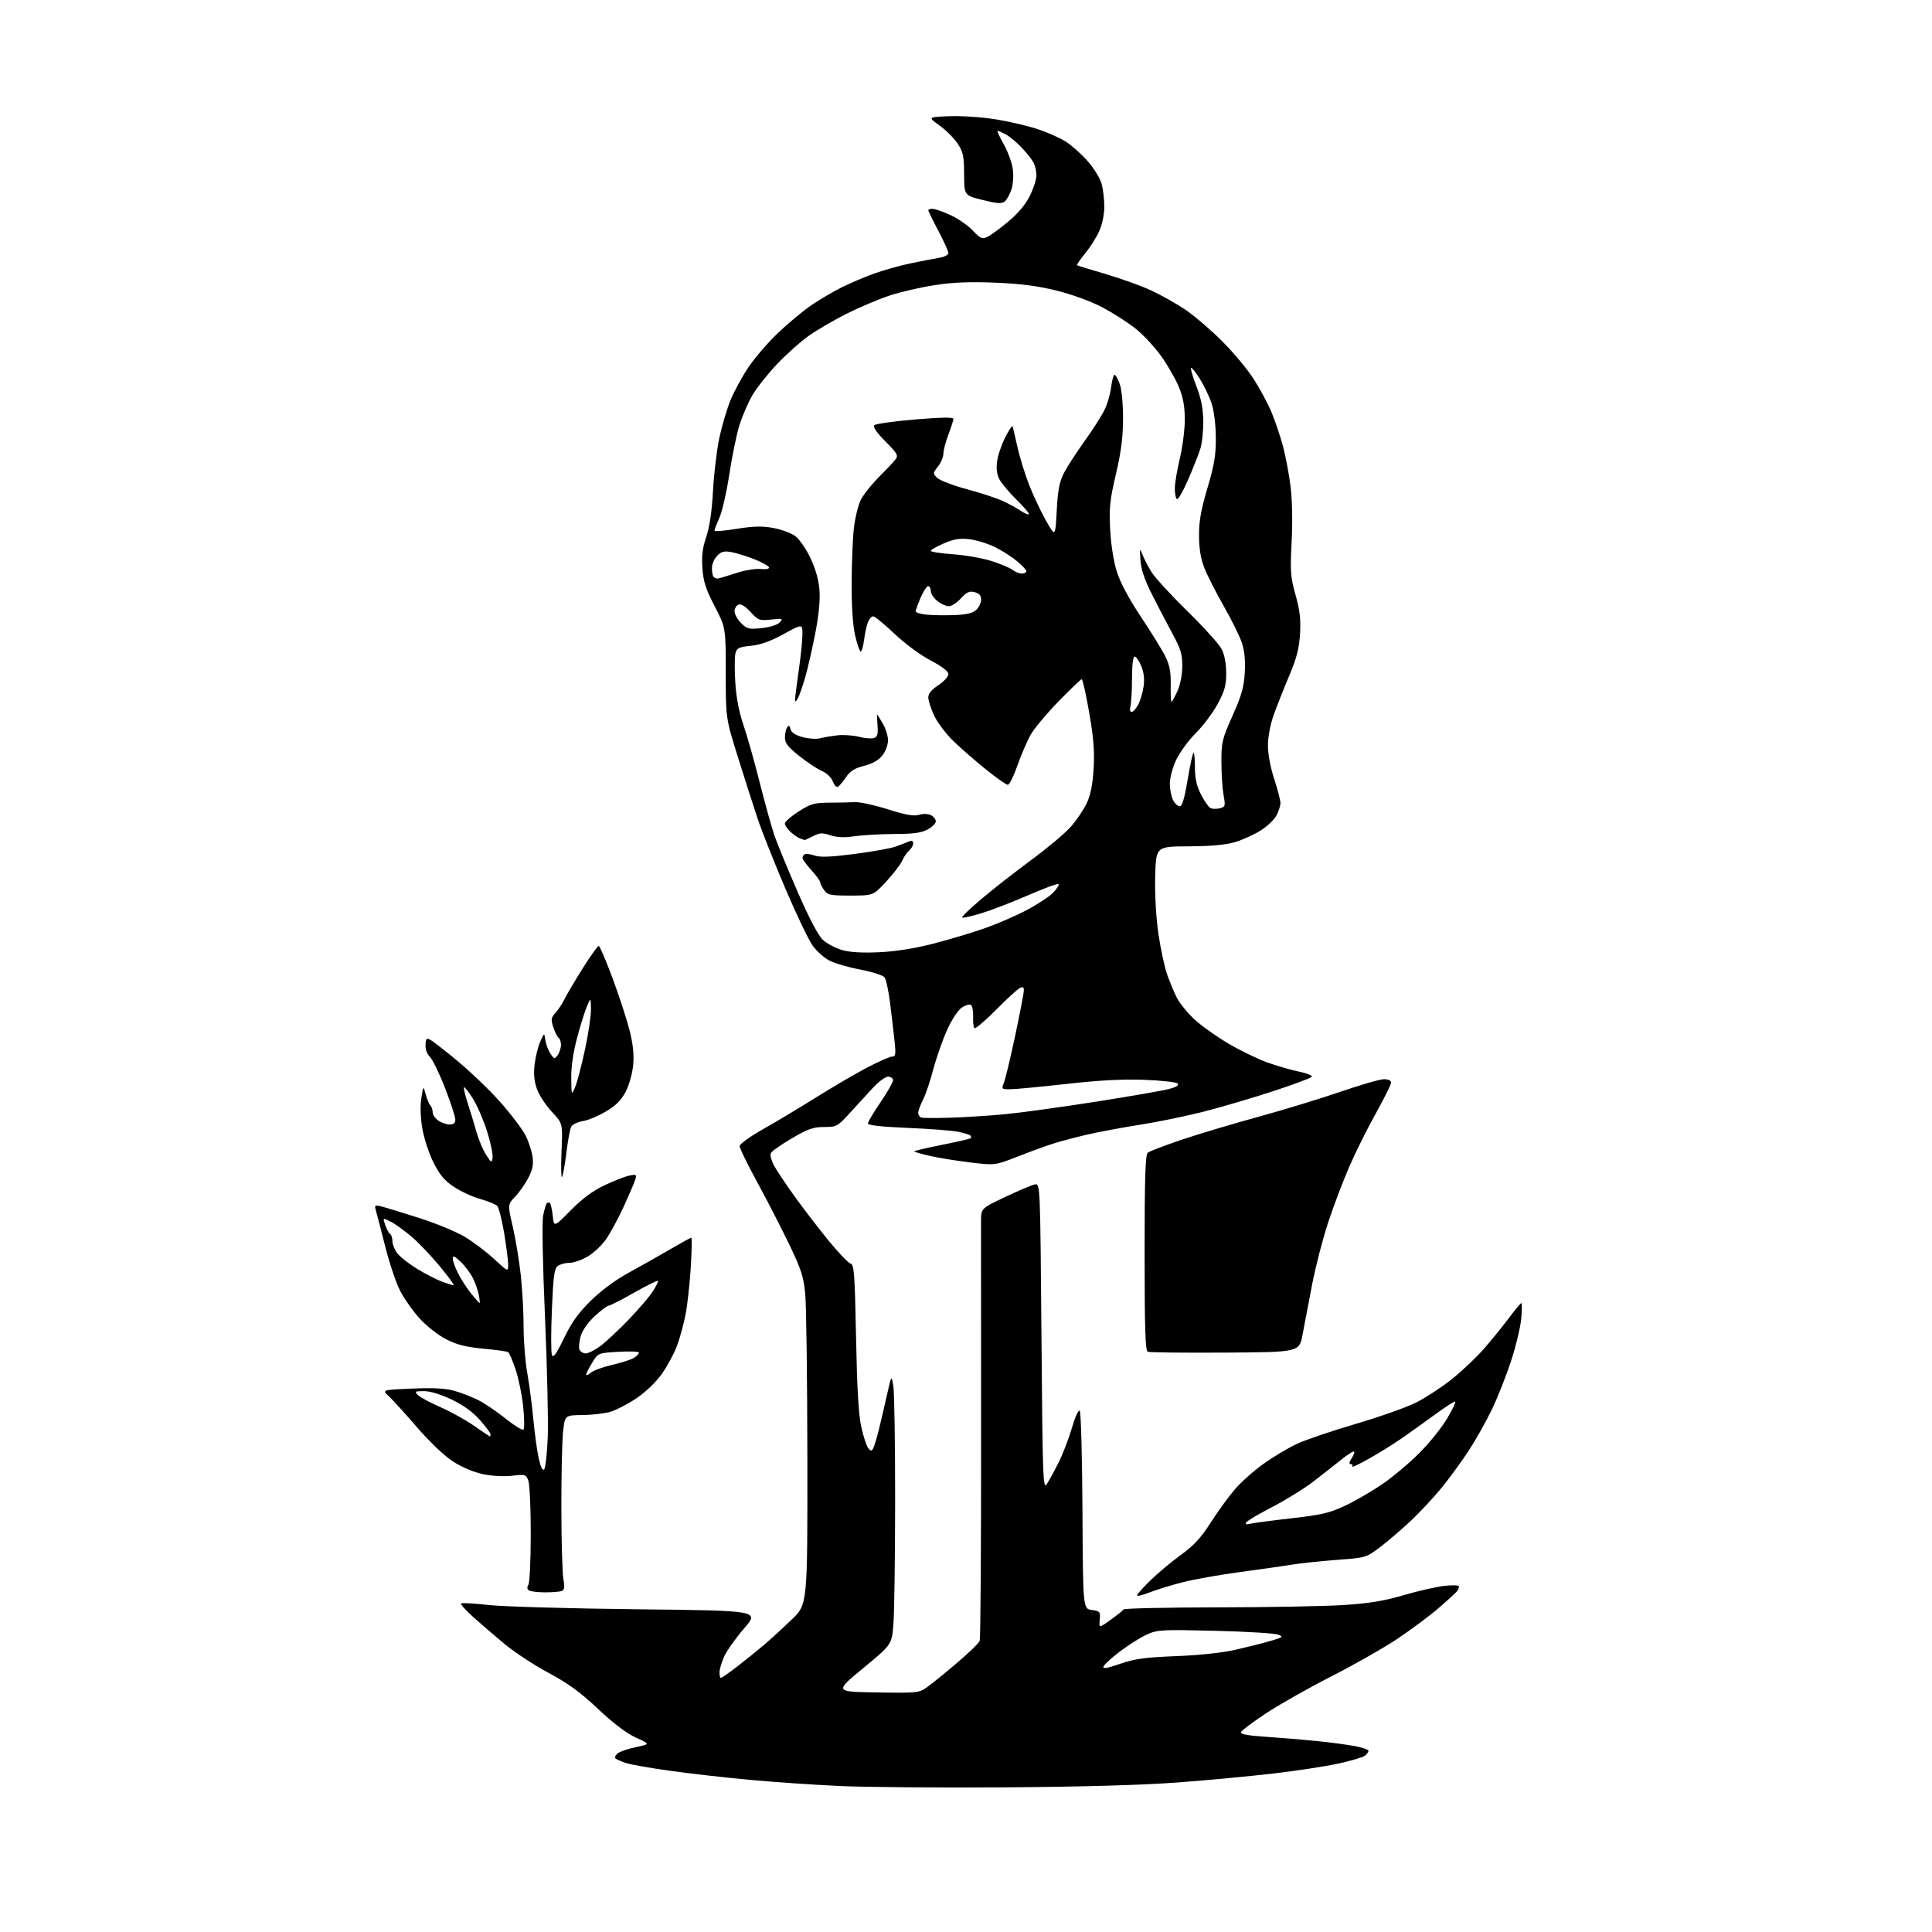 <?xml version="1.0" encoding="UTF-8" standalone="no"?>
<svg 
  version="1.1" 
  xmlns="http://www.w3.org/2000/svg" 
  xmlns:xlink="http://www.w3.org/1999/xlink" 
  xmlns:svg="http://www.w3.org/2000/svg"
  xmlns:rdf="http://www.w3.org/1999/02/22-rdf-syntax-ns#"
  xmlns:cc="http://creativecommons.org/ns#"
  xmlns:dc="http://purl.org/dc/elements/1.1/"
  viewBox="0 0 768 768"
  width="768"
  height="768"
>
<style>svg {background-color: white; }</style>"
<path stroke="none" fill="black" fill-rule="evenodd" d="M399.50,710.50C373.65,710.67 344.20,710.44 334.05,709.98C323.90,709.52 307.70,708.41 298.05,707.52C288.40,706.63 274.20,705.02 266.51,703.94C258.81,702.87 250.93,701.49 249.01,700.88C247.08,700.26 245.14,699.43 244.71,699.04C244.27,698.64 244.62,697.73 245.48,697.01C246.35,696.30 249.63,695.17 252.78,694.51C258.50,693.31 258.50,693.31 252.81,690.74C249.08,689.05 243.90,685.13 237.74,679.33C230.64,672.64 225.85,669.16 218.07,665.00C212.41,661.97 204.53,656.80 200.56,653.50C196.59,650.20 190.95,645.35 188.03,642.72C185.11,640.09 182.97,637.70 183.28,637.39C183.58,637.09 188.48,637.37 194.16,638.01C199.85,638.65 226.41,639.42 253.20,639.71C301.89,640.24 301.89,640.24 295.82,647.29C292.48,651.17 288.91,656.18 287.90,658.42C286.88,660.66 286.03,663.51 286.02,664.75C286.01,665.99 286.26,667.00 286.58,667.00C286.89,667.00 289.84,664.93 293.14,662.40C296.43,659.86 301.23,655.99 303.81,653.79C306.39,651.58 311.31,647.08 314.75,643.77C321.00,637.77 321.00,637.77 320.94,580.13C320.90,548.43 320.53,518.86 320.10,514.40C319.44,507.49 318.50,504.60 313.76,494.73C310.70,488.36 305.00,477.28 301.10,470.11C297.19,462.93 294.00,456.40 294.00,455.59C294.00,454.79 298.15,451.79 303.23,448.92C308.31,446.06 317.87,440.33 324.48,436.19C331.09,432.05 340.22,426.72 344.77,424.33C349.33,421.95 353.77,420.00 354.65,420.00C356.03,420.00 356.16,419.10 355.59,413.75C355.22,410.31 354.42,403.57 353.83,398.76C353.23,393.96 352.24,389.35 351.62,388.53C351.00,387.69 346.77,386.33 342.07,385.44C337.43,384.57 331.91,382.97 329.80,381.90C327.70,380.82 324.66,378.14 323.06,375.93C321.46,373.72 316.54,363.43 312.13,353.07C307.72,342.71 302.78,330.24 301.15,325.37C299.51,320.49 296.00,309.52 293.34,301.00C288.50,285.50 288.50,285.50 288.50,267.50C288.50,249.50 288.50,249.50 284.10,241.01C280.56,234.20 279.61,231.23 279.22,225.90C278.87,220.93 279.25,217.80 280.75,213.39C282.08,209.48 282.98,203.30 283.44,195.00C283.81,188.12 284.96,178.65 285.97,173.94C286.99,169.24 288.96,162.59 290.35,159.17C291.74,155.75 294.92,149.88 297.42,146.12C299.92,142.37 305.29,136.13 309.35,132.27C313.42,128.41 319.39,123.45 322.62,121.26C325.86,119.07 331.20,115.92 334.50,114.26C337.80,112.61 343.65,110.12 347.50,108.74C351.35,107.36 357.88,105.53 362.00,104.68C366.12,103.82 371.19,102.84 373.25,102.51C375.33,102.18 377.00,101.34 377.00,100.62C377.00,99.91 375.20,95.92 373.00,91.74C370.80,87.57 369.00,83.89 369.00,83.57C369.00,83.26 369.79,83.00 370.75,83.01C371.71,83.02 374.93,84.15 377.91,85.54C380.88,86.92 384.85,89.68 386.72,91.66C389.65,94.78 390.43,95.13 392.39,94.23C393.64,93.66 397.38,90.93 400.71,88.16C404.67,84.87 407.66,81.31 409.38,77.87C410.82,74.97 412.00,71.32 412.00,69.74C412.00,68.16 411.50,65.89 410.88,64.68C410.27,63.48 408.13,60.78 406.13,58.67C404.13,56.56 401.28,54.20 399.80,53.42C398.31,52.64 396.85,52.00 396.54,52.00C396.23,52.00 397.33,54.39 398.99,57.32C400.64,60.25 402.27,64.69 402.61,67.20C402.97,69.79 402.73,73.28 402.07,75.30C401.42,77.24 400.23,79.40 399.41,80.08C398.21,81.07 396.46,80.95 390.60,79.49C383.29,77.67 383.29,77.67 383.25,69.29C383.22,62.02 382.87,60.41 380.66,57.06C379.25,54.93 376.00,51.69 373.43,49.85C368.76,46.50 368.76,46.50 377.63,46.19C382.66,46.02 390.73,46.59 396.26,47.51C401.63,48.40 409.10,50.17 412.85,51.45C416.61,52.73 421.46,54.90 423.65,56.28C425.84,57.66 429.65,61.04 432.12,63.79C434.60,66.54 437.16,70.58 437.81,72.76C438.47,74.95 438.99,79.15 438.98,82.12C438.96,85.33 438.15,89.29 436.94,91.94C435.83,94.39 433.32,98.35 431.35,100.75C429.38,103.15 427.94,105.25 428.14,105.42C428.34,105.59 433.43,107.16 439.44,108.92C445.46,110.68 453.62,113.61 457.57,115.44C461.51,117.26 467.61,120.68 471.12,123.05C474.63,125.41 481.15,130.98 485.62,135.42C490.08,139.86 495.77,146.65 498.25,150.50C500.74,154.35 503.94,160.28 505.37,163.68C506.80,167.09 508.86,173.16 509.95,177.18C511.04,181.21 512.43,188.55 513.03,193.50C513.69,198.92 513.85,207.67 513.44,215.50C512.83,227.19 512.98,229.31 514.99,236.48C516.71,242.60 517.13,246.19 516.78,251.98C516.44,257.78 515.46,261.56 512.53,268.50C510.44,273.45 507.67,280.43 506.39,284.00C504.99,287.88 504.04,292.81 504.03,296.22C504.01,299.68 504.99,304.97 506.50,309.60C507.88,313.81 509.00,318.12 509.00,319.18C509.00,320.23 508.30,322.45 507.44,324.11C506.59,325.76 503.78,328.46 501.19,330.10C498.61,331.74 494.02,333.82 491.00,334.73C487.19,335.86 481.50,336.39 472.50,336.43C459.50,336.50 459.50,336.50 459.21,348.50C459.04,355.71 459.55,364.76 460.48,371.15C461.34,377.01 462.88,384.23 463.90,387.20C464.92,390.17 466.67,394.39 467.78,396.57C468.90,398.76 472.00,402.60 474.68,405.10C477.35,407.60 483.42,411.94 488.15,414.74C492.88,417.53 499.85,420.93 503.63,422.29C507.41,423.65 513.09,425.30 516.26,425.96C519.43,426.61 521.78,427.54 521.48,428.03C521.19,428.51 514.09,431.15 505.72,433.89C497.35,436.62 484.88,440.29 478.00,442.02C471.12,443.76 459.88,446.06 453.00,447.13C446.12,448.20 436.68,449.97 432.00,451.06C427.32,452.15 421.25,453.77 418.50,454.65C415.75,455.53 409.45,457.83 404.50,459.77C395.50,463.28 395.50,463.28 385.50,462.06C380.00,461.39 372.87,460.24 369.65,459.49C366.43,458.74 363.62,457.95 363.40,457.74C363.19,457.52 368.05,456.35 374.21,455.14C380.37,453.92 385.62,452.72 385.87,452.46C386.12,452.21 386.05,451.72 385.71,451.37C385.36,451.03 383.15,450.36 380.79,449.88C378.43,449.41 369.41,448.72 360.75,448.35C350.40,447.92 345.00,447.32 345.01,446.60C345.01,445.99 347.26,442.20 350.01,438.17C352.75,434.14 355.00,430.20 355.00,429.42C355.00,428.64 354.10,428.00 353.01,428.00C351.91,428.00 349.11,430.10 346.76,432.68C344.42,435.25 340.30,439.75 337.60,442.68C332.91,447.78 332.50,448.00 327.58,448.00C323.31,448.00 321.17,448.75 314.68,452.56C310.40,455.06 306.66,457.72 306.38,458.46C306.09,459.21 306.62,461.30 307.55,463.10C308.49,464.91 312.23,470.53 315.88,475.59C319.52,480.65 325.65,488.63 329.50,493.32C333.35,498.01 337.23,502.05 338.11,502.30C339.53,502.69 339.80,506.20 340.29,531.62C340.69,552.22 341.30,562.47 342.40,567.36C343.25,571.14 344.48,574.88 345.15,575.68C346.12,576.85 346.49,576.88 347.08,575.81C347.49,575.09 348.49,571.80 349.31,568.50C350.13,565.20 351.61,558.90 352.59,554.50C354.38,546.50 354.38,546.50 355.12,551.00C355.52,553.48 355.84,573.95 355.83,596.50C355.81,619.05 355.51,641.15 355.15,645.62C354.50,653.74 354.50,653.74 343.13,663.12C331.76,672.50 331.76,672.50 348.44,672.77C364.29,673.04 365.28,672.94 368.31,670.83C370.07,669.60 375.40,665.30 380.16,661.25C384.93,657.21 389.10,653.18 389.44,652.29C389.78,651.41 390.03,614.65 390.00,570.60C389.97,526.54 389.96,488.22 389.97,485.42C390.00,480.35 390.00,480.35 399.75,475.73C405.11,473.18 410.40,470.97 411.50,470.80C413.48,470.50 413.51,471.21 414.00,531.46C414.46,587.94 414.62,592.23 416.11,589.96C417.00,588.60 419.10,584.77 420.78,581.43C422.47,578.10 424.85,571.89 426.09,567.65C427.39,563.18 428.70,560.30 429.21,560.81C429.70,561.30 430.19,579.20 430.30,600.60C430.50,639.50 430.50,639.50 434.00,640.00C437.29,640.47 437.48,640.70 437.17,643.87C436.84,647.24 436.84,647.24 441.50,643.89C444.07,642.05 446.38,640.20 446.64,639.77C446.90,639.35 463.63,638.98 483.81,638.95C503.99,638.92 526.58,638.51 534.00,638.03C544.20,637.38 550.05,636.42 557.95,634.11C563.70,632.43 571.01,630.76 574.20,630.40C577.39,630.04 579.99,630.14 579.98,630.62C579.98,631.10 579.64,631.95 579.23,632.50C578.83,633.05 575.52,636.08 571.87,639.23C568.23,642.38 560.80,647.91 555.37,651.53C549.94,655.14 538.08,661.89 529.00,666.51C519.92,671.13 508.25,677.75 503.05,681.21C497.85,684.67 493.45,688.00 493.26,688.62C493.03,689.36 496.35,689.96 503.21,690.40C508.87,690.77 518.00,691.53 523.50,692.09C529.00,692.66 535.86,693.57 538.75,694.13C541.64,694.69 544.00,695.50 544.00,695.95C544.00,696.39 543.38,697.27 542.63,697.89C541.87,698.52 537.14,699.93 532.11,701.03C527.08,702.13 515.44,703.91 506.23,704.99C497.03,706.07 479.82,707.68 468.00,708.57C454.06,709.61 429.97,710.29 399.50,710.50zM445.31,661.38C451.20,659.37 455.21,658.82 467.50,658.34C476.67,657.99 485.80,657.01 491.00,655.84C495.68,654.77 501.97,653.19 504.99,652.31C510.09,650.83 510.30,650.65 507.99,649.77C506.62,649.25 495.36,648.57 482.97,648.27C461.91,647.75 460.15,647.84 455.97,649.71C453.51,650.81 448.73,653.81 445.35,656.36C441.97,658.92 438.97,661.65 438.67,662.43C438.26,663.49 439.90,663.23 445.31,661.38zM456.95,633.02C454.23,634.09 452.00,634.62 452.00,634.20C452.00,633.78 454.36,631.11 457.25,628.28C460.14,625.44 465.58,620.89 469.35,618.16C474.58,614.36 477.39,611.33 481.21,605.34C483.97,601.03 488.26,595.11 490.75,592.18C493.24,589.25 498.48,584.58 502.39,581.80C506.30,579.02 512.27,575.47 515.66,573.90C519.06,572.34 529.55,568.78 538.99,566.00C548.43,563.22 559.21,559.41 562.94,557.53C566.67,555.65 573.05,551.47 577.12,548.24C581.18,545.01 587.02,539.47 590.09,535.93C593.16,532.39 597.60,526.91 599.96,523.75C602.31,520.59 604.48,518.00 604.76,518.00C605.05,518.00 605.03,520.82 604.70,524.26C604.38,527.70 602.57,535.24 600.68,541.01C598.78,546.78 595.40,555.35 593.17,560.05C590.93,564.75 586.76,572.17 583.91,576.55C581.05,580.92 576.14,587.66 572.98,591.52C569.83,595.38 564.26,601.33 560.61,604.74C556.97,608.16 551.52,612.81 548.52,615.08C543.08,619.18 542.98,619.21 531.28,620.09C524.80,620.58 516.80,621.43 513.50,621.98C510.20,622.52 500.96,623.84 492.97,624.91C484.98,625.97 474.72,627.80 470.17,628.96C465.62,630.12 459.68,631.95 456.95,633.02zM216.67,632.98C213.83,632.98 210.96,632.63 210.30,632.21C209.51,631.71 209.42,630.95 210.04,629.97C210.55,629.16 210.98,620.09 210.98,609.82C210.99,599.54 210.56,589.97 210.02,588.55C209.09,586.09 208.79,586.01 203.52,586.63C200.24,587.01 195.55,586.75 191.92,585.98C188.30,585.22 183.50,583.18 180.08,580.97C176.68,578.78 170.84,573.22 165.79,567.38C161.09,561.95 156.03,556.38 154.54,555.00C151.83,552.50 151.83,552.50 163.66,551.99C172.04,551.62 176.96,551.87 180.50,552.85C183.25,553.60 187.58,555.28 190.13,556.57C192.67,557.85 197.59,561.19 201.06,563.97C204.53,566.75 207.70,568.69 208.10,568.27C208.50,567.84 208.45,563.76 207.98,559.19C207.51,554.62 206.16,547.99 204.98,544.45C203.81,540.92 202.45,537.78 201.97,537.48C201.49,537.19 197.05,536.57 192.09,536.11C185.32,535.49 181.68,534.57 177.45,532.43C174.25,530.81 169.67,527.23 166.85,524.15C164.12,521.16 160.58,516.12 158.98,512.96C157.38,509.80 154.73,501.87 153.09,495.35C151.45,488.83 149.80,482.46 149.42,481.20C148.79,479.08 148.97,478.95 151.62,479.59C153.20,479.98 159.90,482.01 166.50,484.12C173.10,486.22 181.25,489.57 184.61,491.57C187.96,493.56 193.25,497.54 196.36,500.41C202.00,505.62 202.00,505.62 202.00,502.68C202.00,501.07 201.28,495.42 200.40,490.12C199.51,484.83 198.27,479.99 197.65,479.36C197.02,478.73 193.97,477.49 190.88,476.61C187.78,475.74 183.06,473.55 180.38,471.76C176.62,469.25 174.76,467.00 172.26,462.00C170.48,458.43 168.50,452.35 167.86,448.50C167.14,444.22 167.00,439.56 167.49,436.50C168.28,431.50 168.28,431.50 169.22,435.00C169.74,436.93 170.57,438.93 171.08,439.45C171.59,439.97 172.00,441.18 172.00,442.14C172.00,443.10 173.00,444.59 174.22,445.44C175.44,446.30 177.47,447.00 178.72,447.00C180.31,447.00 181.00,446.41 181.00,445.05C181.00,443.97 179.20,438.43 177.00,432.73C174.80,427.04 172.07,421.38 170.94,420.16C169.56,418.68 168.98,416.92 169.19,414.85C169.50,411.75 169.50,411.75 180.01,420.21C185.79,424.86 194.20,432.83 198.70,437.91C203.21,442.99 207.86,449.14 209.04,451.59C210.23,454.03 211.43,457.81 211.72,459.97C212.11,462.85 211.66,465.06 210.04,468.20C208.82,470.57 206.47,473.92 204.81,475.66C201.79,478.81 201.79,478.81 203.84,487.66C204.97,492.52 206.40,501.23 207.03,507.00C207.65,512.77 208.15,522.00 208.14,527.50C208.14,533.00 208.78,541.17 209.58,545.66C210.38,550.14 211.47,558.47 212.01,564.16C212.54,569.85 213.51,576.88 214.16,579.78C214.92,583.21 215.68,584.72 216.31,584.09C216.84,583.56 217.49,577.80 217.74,571.31C217.99,564.81 217.50,543.30 216.64,523.50C215.72,502.36 215.42,485.73 215.91,483.21C216.37,480.85 217.03,478.64 217.37,478.29C217.72,477.95 218.28,477.94 218.62,478.28C218.96,478.62 219.46,480.91 219.74,483.38C220.24,487.85 220.24,487.85 226.90,481.10C231.54,476.40 235.62,473.38 240.37,471.13C244.12,469.36 248.55,467.64 250.21,467.31C253.00,466.75 253.17,466.88 252.50,469.00C252.10,470.27 250.04,475.06 247.93,479.66C245.81,484.26 242.70,490.03 241.01,492.49C239.32,494.94 236.00,498.09 233.63,499.48C231.26,500.86 227.99,502.00 226.35,502.00C224.72,502.00 222.63,502.56 221.72,503.25C220.34,504.29 219.94,507.27 219.38,520.64C219.01,529.52 219.01,537.60 219.40,538.59C219.92,539.96 221.08,538.37 224.19,531.95C227.26,525.62 229.95,521.87 234.91,517.00C238.94,513.04 244.75,508.74 249.78,506.00C254.32,503.52 261.69,499.36 266.17,496.75C270.64,494.14 274.53,492.00 274.80,492.00C275.07,492.00 274.98,497.26 274.60,503.68C274.21,510.11 273.28,518.54 272.54,522.43C271.79,526.32 270.23,532.03 269.07,535.12C267.90,538.21 265.17,543.23 262.99,546.28C260.64,549.55 256.51,553.50 252.91,555.90C249.56,558.14 244.94,560.53 242.66,561.20C240.37,561.88 235.35,562.47 231.50,562.50C224.50,562.57 224.50,562.57 223.80,569.54C223.42,573.37 223.12,587.10 223.15,600.06C223.18,613.01 223.54,625.48 223.96,627.76C224.54,630.95 224.38,632.02 223.27,632.45C222.48,632.75 219.51,632.99 216.67,632.98zM497.10,605.70C498.42,605.38 505.80,604.40 513.50,603.53C525.45,602.17 528.57,601.43 534.80,598.49C538.81,596.60 545.54,592.68 549.76,589.78C553.97,586.87 560.59,581.29 564.46,577.36C568.33,573.43 573.18,567.39 575.23,563.92C577.28,560.46 578.75,557.42 578.50,557.17C578.25,556.92 574.78,559.12 570.78,562.05C566.77,564.98 560.80,569.26 557.50,571.56C554.20,573.86 548.22,577.59 544.21,579.84C540.20,582.10 537.19,583.51 537.52,582.97C537.85,582.44 537.59,582.00 536.94,582.00C536.17,582.00 536.33,581.15 537.41,579.50C538.31,578.12 538.62,577.00 538.10,577.00C537.58,577.00 535.21,578.57 532.83,580.50C530.45,582.42 525.58,586.25 522.00,589.00C518.42,591.75 511.13,596.26 505.80,599.02C500.46,601.78 495.78,604.55 495.40,605.17C494.92,605.93 495.47,606.10 497.10,605.70zM194.75,571.00C194.89,571.00 195.00,570.61 195.00,570.14C195.00,569.67 193.11,567.13 190.79,564.50C187.99,561.31 184.25,558.61 179.57,556.36C175.22,554.28 171.04,553.00 168.56,553.00C164.93,553.00 164.71,553.14 166.15,554.57C167.01,555.44 171.05,557.60 175.11,559.38C179.17,561.16 185.20,564.50 188.50,566.81C191.80,569.11 194.61,571.00 194.75,571.00zM234.75,545.73C235.71,544.86 239.53,543.45 243.23,542.59C246.94,541.74 250.88,540.47 251.98,539.78C253.09,539.09 254.00,538.15 254.00,537.70C254.00,537.25 250.35,537.10 245.89,537.36C237.77,537.83 237.77,537.83 235.42,541.67C234.12,543.78 233.05,545.91 233.03,546.40C233.01,546.90 233.79,546.60 234.75,545.73zM232.82,538.00C233.85,538.00 236.45,536.70 238.60,535.11C240.74,533.52 245.70,528.91 249.62,524.86C253.54,520.81 257.91,515.73 259.34,513.56C260.78,511.39 261.75,509.42 261.51,509.17C261.27,508.93 257.01,511.05 252.04,513.87C247.08,516.69 242.55,519.00 241.99,519.00C241.42,519.00 238.94,520.86 236.48,523.12C233.80,525.60 231.55,528.77 230.87,531.05C230.24,533.14 230.00,535.56 230.33,536.42C230.67,537.29 231.78,538.00 232.82,538.00zM487.00,537.68C470.77,537.78 456.94,537.63 456.25,537.35C455.28,536.95 455.00,528.13 455.00,498.04C455.00,468.22 455.29,459.01 456.25,458.22C456.94,457.66 462.90,455.37 469.50,453.14C476.10,450.90 489.82,446.80 500.00,444.01C510.18,441.22 524.99,436.70 532.91,433.97C540.84,431.24 548.60,429.00 550.16,429.00C551.85,429.00 553.00,429.54 553.00,430.32C553.00,431.05 550.27,436.55 546.93,442.55C543.59,448.54 538.87,458.01 536.44,463.59C534.01,469.17 530.24,479.08 528.07,485.62C525.90,492.15 522.99,503.35 521.61,510.50C520.22,517.65 518.50,526.65 517.79,530.50C516.50,537.50 516.50,537.50 487.00,537.68zM190.64,518.00C190.81,518.00 190.67,516.54 190.33,514.75C189.99,512.96 188.92,509.93 187.95,508.00C186.98,506.07 184.79,503.18 183.09,501.56C180.63,499.22 180.00,498.98 180.00,500.35C180.00,501.30 180.96,503.97 182.14,506.27C183.31,508.57 185.64,512.16 187.30,514.23C188.97,516.30 190.47,518.00 190.64,518.00zM180.32,510.93C180.77,510.97 178.30,507.57 174.83,503.37C171.36,499.18 166.26,493.83 163.51,491.50C160.75,489.17 157.06,486.52 155.30,485.63C152.11,484.00 152.11,484.00 153.15,487.00C153.73,488.65 154.60,490.25 155.10,490.56C155.59,490.87 156.00,492.16 156.00,493.42C156.00,494.69 156.91,496.89 158.03,498.31C159.15,499.73 162.71,502.50 165.95,504.47C169.19,506.44 173.57,508.68 175.67,509.46C177.78,510.23 179.87,510.89 180.32,510.93zM223.40,467.90C223.04,468.23 222.97,463.57 223.22,457.54C223.69,446.58 223.69,446.58 219.36,441.95C216.97,439.40 214.31,435.33 213.45,432.91C212.33,429.77 212.06,426.91 212.53,423.00C212.90,419.98 213.91,415.93 214.78,414.00C216.37,410.50 216.37,410.50 216.77,413.41C216.99,415.01 217.89,417.42 218.77,418.77C220.28,421.08 220.44,421.11 221.69,419.42C222.41,418.43 223.00,416.61 223.00,415.37C223.00,414.13 222.58,412.86 222.07,412.55C221.56,412.23 220.62,410.37 219.97,408.41C218.94,405.27 219.03,404.59 220.78,402.67C221.87,401.48 223.55,398.93 224.50,397.00C225.46,395.07 228.72,389.56 231.75,384.75C234.78,379.94 237.59,376.00 237.99,376.00C238.39,376.00 240.85,381.74 243.46,388.75C246.07,395.76 249.12,405.08 250.23,409.45C251.64,415.01 252.08,419.16 251.71,423.29C251.41,426.58 250.12,431.25 248.79,433.84C247.04,437.26 244.96,439.37 240.95,441.78C237.95,443.58 233.80,445.33 231.71,445.66C229.63,445.99 227.54,446.99 227.07,447.88C226.59,448.77 225.72,453.50 225.12,458.40C224.52,463.29 223.75,467.57 223.40,467.90zM195.80,460.14C196.00,458.84 195.01,454.12 193.59,449.64C192.17,445.16 189.63,439.32 187.94,436.65C186.25,433.98 184.68,431.99 184.44,432.22C184.21,432.46 184.88,435.32 185.94,438.58C187.00,441.83 188.56,446.98 189.41,450.00C190.26,453.02 191.96,457.07 193.20,459.00C195.33,462.34 195.45,462.39 195.80,460.14zM377.98,444.30C383.76,444.11 393.43,443.49 399.46,442.92C405.49,442.36 421.69,440.13 435.46,437.97C449.23,435.81 462.44,433.51 464.80,432.87C467.69,432.09 468.78,431.38 468.10,430.70C467.55,430.15 461.56,429.49 454.80,429.24C446.20,428.93 436.87,429.42 423.77,430.90C413.47,432.05 403.47,433.00 401.55,433.00C398.14,433.00 398.08,432.93 399.12,430.25C399.71,428.74 401.72,420.30 403.59,411.50C405.46,402.70 406.99,394.70 406.99,393.71C407.00,392.31 406.62,392.13 405.22,392.88C404.25,393.40 399.98,397.33 395.75,401.61C391.51,405.88 387.74,409.07 387.36,408.69C386.98,408.31 386.74,406.23 386.83,404.06C386.91,401.88 386.52,399.82 385.95,399.47C385.38,399.12 383.76,399.58 382.35,400.51C380.87,401.47 378.40,405.23 376.53,409.34C374.73,413.28 372.26,420.32 371.02,425.00C369.79,429.68 367.93,435.17 366.89,437.21C365.85,439.25 365.00,441.58 365.00,442.38C365.00,443.18 365.55,444.02 366.23,444.24C366.90,444.47 372.19,444.49 377.98,444.30zM228.57,432.28C229.34,430.52 231.11,423.84 232.49,417.45C233.87,411.07 234.96,403.74 234.92,401.17C234.84,396.50 234.84,396.50 233.37,399.87C232.56,401.72 230.80,407.34 229.45,412.37C227.88,418.23 227.03,424.00 227.08,428.50C227.16,435.40 227.18,435.45 228.57,432.28zM349.61,378.52C356.17,378.21 363.73,377.00 371.11,375.09C377.38,373.47 386.55,370.72 391.50,368.98C396.45,367.24 403.99,363.97 408.24,361.72C412.50,359.46 417.20,356.36 418.67,354.82C420.15,353.28 421.09,351.76 420.78,351.44C420.46,351.12 415.02,353.12 408.68,355.88C402.35,358.64 393.96,361.87 390.03,363.06C386.11,364.25 382.68,365.01 382.42,364.75C382.15,364.49 385.66,361.12 390.22,357.28C394.77,353.43 403.70,346.46 410.04,341.78C416.39,337.10 423.44,331.17 425.70,328.60C427.96,326.03 430.79,321.84 432.00,319.28C433.53,316.03 434.34,311.91 434.73,305.53C435.14,298.57 434.72,293.30 432.96,283.21C431.69,275.94 430.36,270.00 430.01,270.00C429.65,270.00 425.53,273.94 420.84,278.75C416.15,283.56 411.16,289.52 409.75,292.00C408.34,294.48 405.96,299.99 404.46,304.25C402.96,308.51 401.24,311.99 400.62,311.97C400.00,311.96 396.12,309.24 392.00,305.93C387.88,302.62 382.07,297.57 379.10,294.70C376.13,291.84 372.65,287.25 371.36,284.50C370.07,281.75 369.02,278.49 369.01,277.26C369.00,275.76 370.30,274.16 373.00,272.38C375.20,270.93 377.00,268.95 377.00,267.99C377.00,266.85 374.55,264.96 369.88,262.51C365.80,260.36 359.66,255.82 355.51,251.88C351.53,248.10 347.75,245.00 347.11,245.00C346.48,245.00 345.54,246.01 345.04,247.25C344.53,248.49 343.84,251.64 343.50,254.25C343.16,256.86 342.55,259.00 342.15,259.00C341.74,259.00 340.76,256.19 339.96,252.75C339.02,248.74 338.51,241.30 338.54,232.00C338.56,224.03 338.96,214.12 339.43,210.00C339.90,205.88 341.13,200.81 342.16,198.75C343.19,196.69 346.39,192.64 349.27,189.75C352.15,186.86 355.14,183.69 355.92,182.70C357.19,181.07 356.81,180.37 351.96,175.46C348.37,171.83 346.92,169.68 347.58,169.02C348.13,168.47 355.43,167.44 363.79,166.74C373.93,165.89 379.00,165.81 379.00,166.48C379.00,167.04 378.10,169.87 377.00,172.76C375.90,175.65 375.00,179.08 375.00,180.38C375.00,181.67 374.04,183.95 372.86,185.45C370.77,188.11 370.76,188.20 372.61,189.99C373.65,191.00 378.88,192.99 384.22,194.43C389.57,195.87 395.87,197.91 398.22,198.97C400.58,200.02 403.96,201.85 405.75,203.04C407.54,204.23 409.00,204.80 409.00,204.31C409.00,203.82 406.71,201.19 403.92,198.46C401.13,195.73 398.15,192.19 397.31,190.58C396.26,188.59 395.96,186.28 396.37,183.34C396.69,180.96 398.16,176.65 399.64,173.76C401.11,170.87 402.42,168.95 402.56,169.50C402.69,170.05 403.57,173.88 404.52,178.00C405.46,182.12 407.57,188.88 409.19,193.00C410.82,197.12 413.80,203.43 415.82,207.00C419.50,213.50 419.50,213.50 420.07,203.00C420.51,194.74 421.13,191.54 422.95,188.00C424.23,185.53 427.86,179.90 431.03,175.50C434.19,171.10 437.75,165.56 438.94,163.18C440.14,160.81 441.37,156.64 441.69,153.93C442.02,151.22 442.63,149.00 443.06,149.00C443.49,149.00 444.43,150.69 445.15,152.75C445.90,154.90 446.45,160.77 446.43,166.50C446.41,173.87 445.66,179.66 443.59,188.50C441.17,198.85 440.86,201.87 441.31,210.50C441.62,216.52 442.68,223.18 443.95,227.23C445.31,231.54 448.76,238.01 453.56,245.23C457.69,251.43 462.06,258.52 463.28,261.00C464.95,264.41 465.46,267.14 465.38,272.25C465.31,275.96 465.45,279.00 465.68,279.00C465.91,279.00 466.97,277.09 468.03,274.75C469.19,272.18 469.96,268.25 469.98,264.82C470.00,260.07 469.35,257.94 466.03,251.82C463.85,247.79 460.18,240.76 457.88,236.19C454.97,230.42 453.59,226.30 453.35,222.69C453.02,217.86 453.08,217.71 454.16,220.50C454.79,222.15 456.44,225.30 457.81,227.50C459.19,229.70 465.60,236.68 472.06,243.00C478.51,249.32 484.61,256.07 485.61,258.00C486.75,260.22 487.42,263.70 487.43,267.50C487.45,272.44 486.85,274.62 484.05,279.82C482.18,283.29 478.26,288.52 475.33,291.45C472.41,294.37 468.89,299.18 467.52,302.13C466.14,305.08 465.02,309.30 465.02,311.50C465.03,313.70 465.60,316.62 466.29,318.00C466.99,319.38 468.18,320.50 468.95,320.50C469.93,320.50 470.84,317.48 472.06,310.19C473.01,304.52 474.06,299.60 474.40,299.27C474.73,298.94 475.00,301.46 475.00,304.87C475.00,309.47 475.63,312.32 477.45,315.91C478.80,318.57 480.56,321.00 481.36,321.31C482.15,321.61 483.80,321.60 485.02,321.28C487.06,320.75 487.17,320.35 486.39,316.10C485.93,313.57 485.54,307.68 485.53,303.00C485.50,295.07 485.80,293.83 489.96,284.50C493.57,276.39 494.49,273.14 494.82,267.29C495.09,262.35 494.71,258.58 493.60,255.34C492.71,252.74 489.48,246.22 486.42,240.86C483.35,235.49 479.91,228.72 478.76,225.80C477.33,222.16 476.66,218.15 476.63,213.00C476.59,207.29 477.39,202.76 479.98,194.00C482.74,184.64 483.36,180.90 483.31,173.87C483.26,168.69 482.58,163.24 481.59,160.26C480.68,157.53 478.58,153.15 476.92,150.53C475.26,147.91 473.69,145.98 473.44,146.23C473.18,146.48 474.16,149.80 475.61,153.60C477.51,158.56 478.27,162.47 478.32,167.50C478.36,171.35 477.82,176.30 477.12,178.50C476.42,180.70 474.24,186.20 472.28,190.72C470.32,195.24 468.33,198.70 467.86,198.41C467.38,198.12 467.00,196.22 467.01,194.19C467.01,192.16 467.91,186.76 469.01,182.19C470.10,177.61 470.99,170.64 470.98,166.69C470.96,161.49 470.31,157.93 468.62,153.83C467.34,150.71 464.16,145.17 461.55,141.52C458.95,137.87 454.27,132.88 451.16,130.43C448.05,127.98 442.07,124.19 437.88,122.01C433.43,119.69 425.92,116.97 419.88,115.48C412.40,113.64 405.58,112.77 395.50,112.36C385.37,111.95 378.74,112.23 371.50,113.35C366.00,114.20 358.01,116.04 353.75,117.44C349.49,118.84 341.84,122.06 336.75,124.61C331.66,127.15 324.79,131.15 321.47,133.51C318.16,135.86 312.43,140.98 308.75,144.88C305.06,148.79 300.68,154.35 299.01,157.24C297.34,160.13 295.06,165.43 293.94,169.00C292.82,172.57 291.02,181.28 289.95,188.35C288.88,195.42 287.10,203.24 286.00,205.73C284.90,208.22 284.00,210.57 284.00,210.95C284.00,211.34 287.94,211.01 292.75,210.23C299.38,209.16 302.90,209.06 307.26,209.85C310.43,210.42 314.36,211.83 315.99,212.99C317.66,214.19 320.31,217.96 322.10,221.71C324.16,226.03 325.43,230.44 325.75,234.43C326.07,238.40 325.50,244.38 324.13,251.52C322.97,257.56 321.16,265.50 320.10,269.17C319.05,272.84 317.71,276.67 317.12,277.67C316.32,279.05 316.06,279.13 316.06,278.00C316.06,277.18 316.72,272.00 317.51,266.50C318.31,261.00 318.97,254.58 318.98,252.22C319.00,247.95 319.00,247.95 311.54,252.04C306.36,254.89 302.39,256.31 298.52,256.71C293.66,257.21 292.89,257.59 292.34,259.77C292.00,261.13 291.98,266.35 292.30,271.37C292.67,277.32 293.78,283.11 295.47,288.00C296.90,292.12 299.83,302.48 301.98,311.00C304.13,319.52 306.80,329.11 307.91,332.30C309.02,335.49 313.12,345.45 317.03,354.43C321.49,364.69 325.20,371.78 327.02,373.52C328.61,375.04 332.07,376.90 334.70,377.65C337.96,378.57 342.75,378.85 349.61,378.52zM338.13,356.00C329.95,356.00 328.97,355.79 327.56,353.78C326.70,352.56 326.00,351.15 326.00,350.65C326.00,350.15 324.43,348.00 322.50,345.87C320.57,343.74 319.00,341.57 319.00,341.06C319.00,340.54 319.40,339.87 319.89,339.57C320.37,339.27 322.12,339.50 323.78,340.07C326.00,340.85 330.15,340.69 339.64,339.47C346.71,338.56 354.07,337.24 356.00,336.54C357.93,335.84 360.29,334.94 361.25,334.53C362.46,334.01 363.00,334.24 363.00,335.27C363.00,336.09 362.29,337.34 361.43,338.06C360.56,338.78 359.33,340.58 358.68,342.07C358.03,343.56 355.17,347.31 352.32,350.39C347.15,356.00 347.15,356.00 338.13,356.00zM319.80,333.92C319.63,333.88 318.82,333.60 318.00,333.29C317.18,332.99 315.49,331.82 314.25,330.70C313.01,329.57 312.00,328.07 312.00,327.36C312.00,326.64 314.45,324.50 317.43,322.59C322.25,319.51 323.65,319.11 329.68,319.07C333.43,319.05 338.07,318.96 340.00,318.87C341.93,318.79 347.77,320.07 352.98,321.72C360.08,323.97 363.20,324.52 365.36,323.90C367.08,323.40 369.02,323.47 370.13,324.07C371.16,324.62 372.00,325.72 372.00,326.51C372.00,327.30 370.54,328.75 368.75,329.72C366.26,331.08 363.15,331.51 355.50,331.53C350.00,331.55 342.89,331.95 339.70,332.42C335.63,333.03 332.77,332.91 330.11,332.04C326.89,330.97 325.85,331.03 323.21,332.39C321.50,333.28 319.96,333.96 319.80,333.92zM332.95,312.83C332.43,313.01 331.56,311.98 331.01,310.53C330.45,309.05 328.59,307.29 326.76,306.50C324.97,305.73 320.91,303.05 317.75,300.54C313.25,296.96 312.00,295.38 312.02,293.24C312.02,291.73 312.41,289.90 312.88,289.17C313.52,288.14 313.85,288.31 314.25,289.85C314.60,291.20 316.19,292.24 319.06,293.02C321.41,293.65 324.50,293.87 325.92,293.50C327.34,293.13 330.44,292.59 332.80,292.31C335.17,292.02 339.08,292.29 341.48,292.89C343.89,293.50 346.60,293.71 347.52,293.35C348.80,292.86 349.10,291.71 348.83,288.36C348.64,285.96 348.56,284.00 348.64,284.00C348.73,284.00 349.75,285.60 350.90,287.56C352.06,289.51 353.00,292.55 353.00,294.31C352.99,296.13 352.01,298.73 350.71,300.35C349.19,302.24 346.76,303.62 343.46,304.45C339.66,305.40 337.96,306.49 336.19,309.10C334.92,310.97 333.46,312.65 332.95,312.83zM449.86,283.00C450.46,283.00 451.64,281.66 452.49,280.02C453.34,278.38 454.30,275.10 454.62,272.74C455.01,269.91 454.68,267.17 453.66,264.72C452.80,262.67 451.63,261.00 451.05,261.00C450.40,261.00 449.99,264.31 449.99,269.75C449.98,274.56 449.70,279.51 449.37,280.75C449.01,282.08 449.21,283.00 449.86,283.00zM302.74,249.69C306.02,249.35 308.97,248.42 309.91,247.44C311.39,245.88 311.15,245.80 306.54,246.28C301.87,246.77 301.41,246.60 298.35,243.27C296.28,241.01 294.56,239.95 293.56,240.34C292.70,240.67 292.00,241.87 292.00,243.01C292.00,244.16 293.16,246.25 294.59,247.68C296.93,250.02 297.69,250.21 302.74,249.69zM379.28,244.51C384.11,244.34 386.62,243.75 388.03,242.48C389.11,241.49 390.00,239.64 390.00,238.36C390.00,236.70 389.27,235.85 387.41,235.39C385.34,234.87 384.26,235.36 381.97,237.87C380.40,239.59 378.25,241.00 377.19,241.00C376.13,241.00 374.08,240.07 372.63,238.93C371.19,237.79 370.00,235.99 370.00,234.93C370.00,233.87 369.53,233.00 368.96,233.00C368.39,233.00 367.04,235.06 365.96,237.58C364.88,240.10 364.00,242.55 364.00,243.03C364.00,243.50 365.91,244.08 368.25,244.33C370.59,244.57 375.55,244.65 379.28,244.51zM285.20,230.00C285.67,230.00 288.85,229.06 292.25,227.92C295.74,226.74 300.09,225.99 302.23,226.19C304.52,226.41 305.89,226.15 305.68,225.53C305.50,224.96 302.91,223.52 299.93,222.33C296.94,221.14 292.85,219.86 290.84,219.49C287.89,218.94 286.78,219.22 285.09,220.91C283.94,222.06 283.00,224.28 283.00,225.83C283.00,227.39 283.30,228.97 283.67,229.33C284.03,229.70 284.72,230.00 285.20,230.00zM406.19,228.00C407.19,228.00 408.00,227.58 408.00,227.07C408.00,226.56 406.31,224.75 404.25,223.04C402.19,221.33 398.22,218.81 395.44,217.44C392.66,216.07 388.14,214.68 385.39,214.36C381.51,213.90 379.26,214.26 375.20,216.01C372.34,217.24 370.00,218.57 370.00,218.97C370.00,219.37 373.97,219.98 378.82,220.33C383.67,220.67 390.53,221.87 394.07,222.99C397.61,224.11 401.37,225.69 402.44,226.51C403.51,227.33 405.20,228.00 406.19,228.00z" />

</svg>